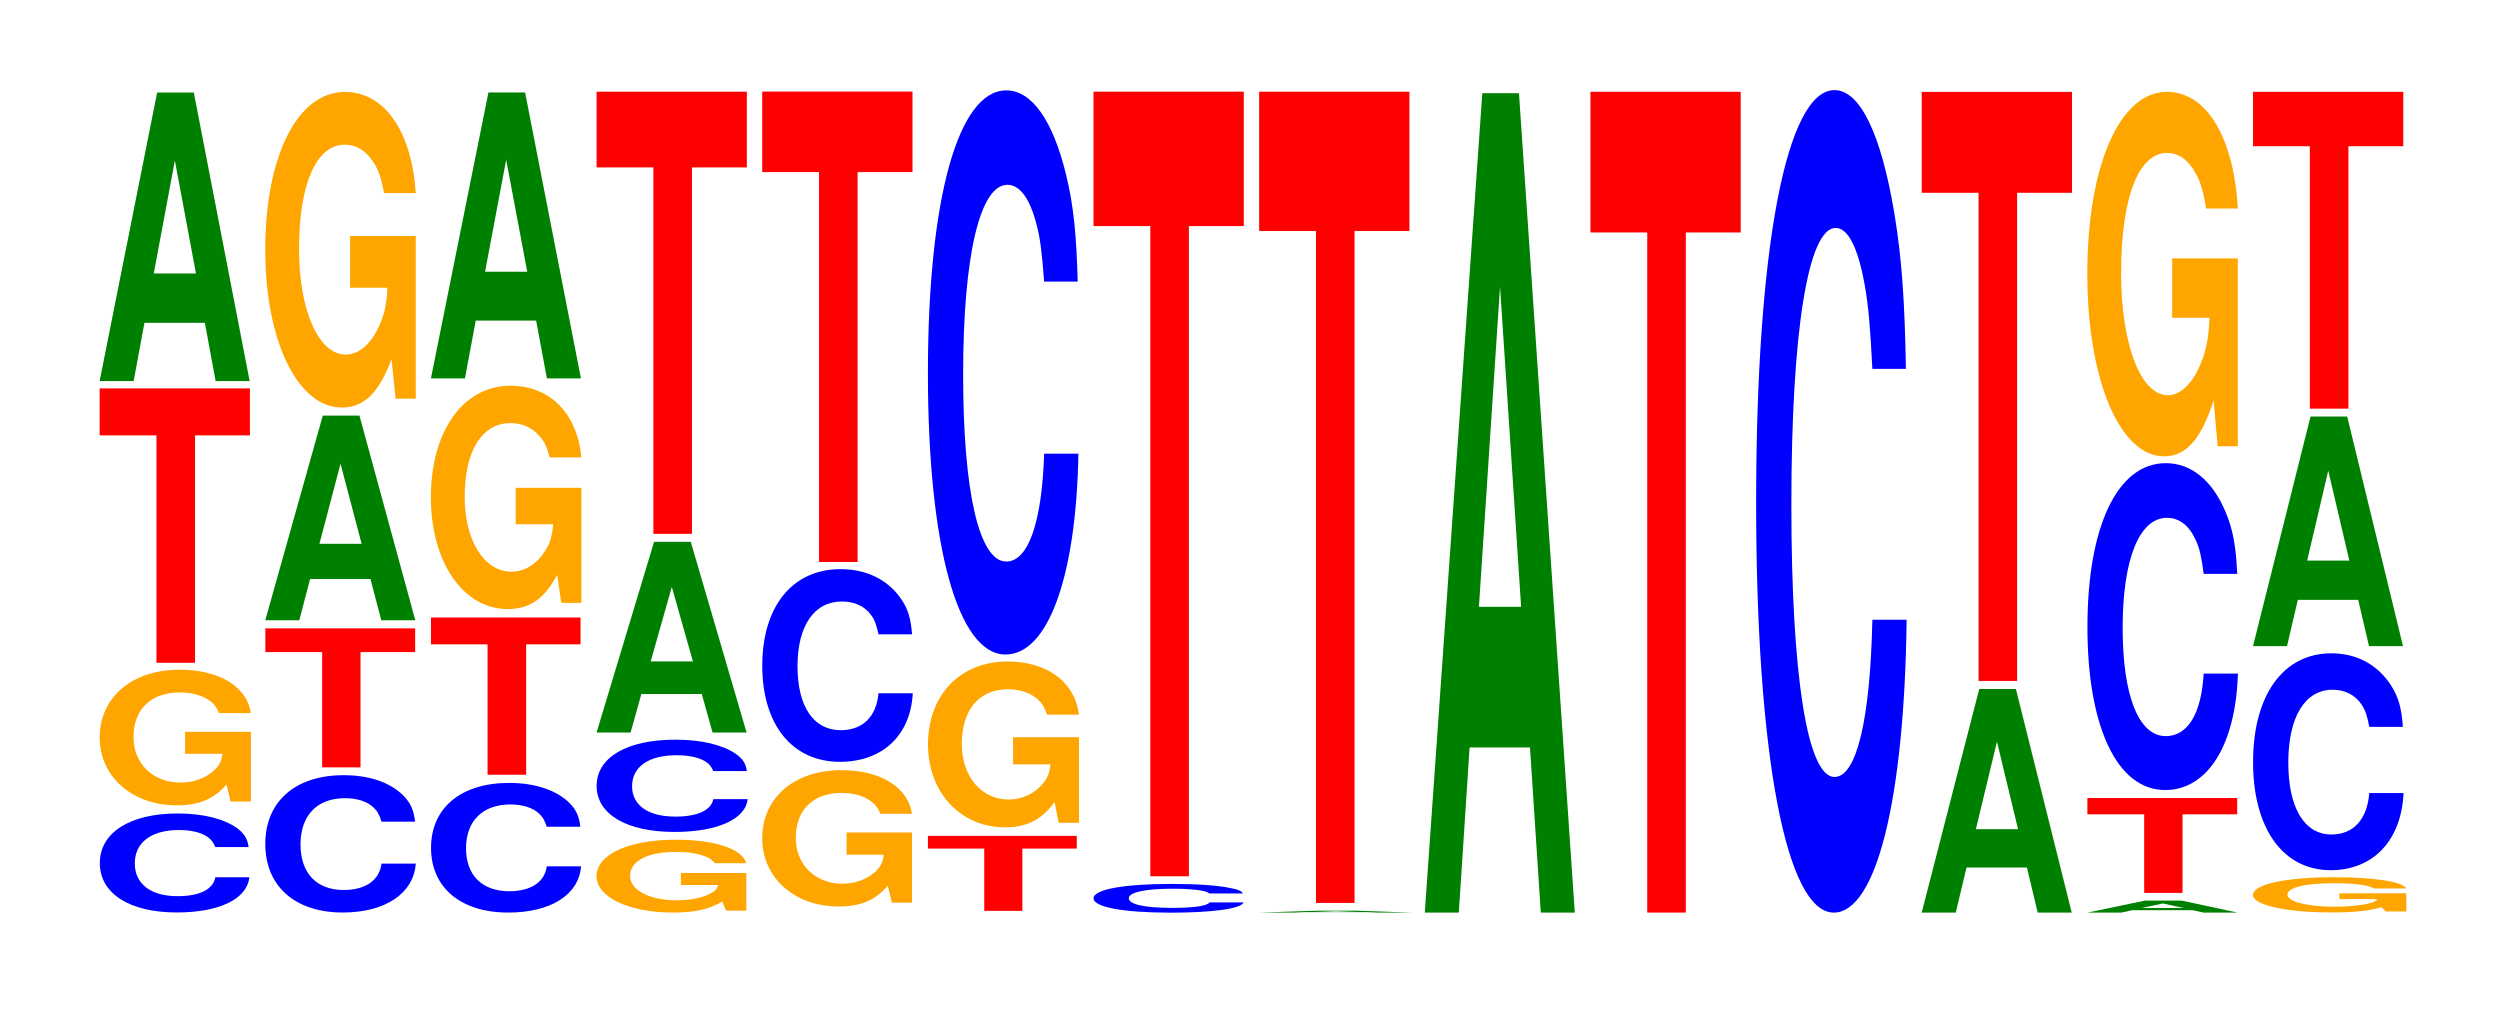 <?xml version="1.0" encoding="UTF-8"?>
<svg xmlns="http://www.w3.org/2000/svg" xmlns:xlink="http://www.w3.org/1999/xlink" width="163pt" height="66pt" viewBox="0 0 163 66" version="1.1">
<defs>
<g>
<symbol overflow="visible" id="glyph0-0">
<path style="stroke:none;" d="M 10.375 -4.078 C 10.297 -4.609 10.109 -4.938 9.641 -5.297 C 8.781 -5.922 7.406 -6.266 5.75 -6.266 C 2.625 -6.266 0.672 -5.016 0.672 -3.031 C 0.672 -1.047 2.609 0.188 5.688 0.188 C 8.453 0.188 10.281 -0.688 10.422 -2.109 L 8.203 -2.109 C 8.062 -1.312 7.172 -0.875 5.75 -0.875 C 3.984 -0.875 2.953 -1.672 2.953 -3.016 C 2.953 -4.375 4.031 -5.188 5.828 -5.188 C 6.625 -5.188 7.281 -5.031 7.703 -4.734 C 7.938 -4.562 8.062 -4.406 8.203 -4.078 Z M 10.375 -4.078 "/>
</symbol>
<symbol overflow="visible" id="glyph1-0">
<path style="stroke:none;" d="M 10.484 -4.531 L 6.188 -4.531 L 6.188 -3.094 L 8.625 -3.094 C 8.562 -2.609 8.422 -2.328 8.094 -2.031 C 7.562 -1.516 6.75 -1.219 5.906 -1.219 C 4.109 -1.219 2.828 -2.438 2.828 -4.188 C 2.828 -6 3.969 -7.094 5.844 -7.094 C 6.609 -7.094 7.25 -6.922 7.75 -6.594 C 8.047 -6.375 8.219 -6.188 8.406 -5.75 L 10.484 -5.75 C 10.219 -7.484 8.422 -8.578 5.828 -8.578 C 2.734 -8.578 0.625 -6.781 0.625 -4.156 C 0.625 -1.594 2.75 0.266 5.656 0.266 C 7.094 0.266 8.062 -0.141 8.891 -1.094 L 9.156 0.016 L 10.484 0.016 Z M 10.484 -4.531 "/>
</symbol>
<symbol overflow="visible" id="glyph2-0">
<path style="stroke:none;" d="M 6.453 -14.828 L 10.031 -14.828 L 10.031 -17.891 L 0.234 -17.891 L 0.234 -14.828 L 3.938 -14.828 L 3.938 0 L 6.453 0 Z M 6.453 -14.828 "/>
</symbol>
<symbol overflow="visible" id="glyph3-0">
<path style="stroke:none;" d="M 7.234 -3.797 L 7.938 0 L 10.156 0 L 6.516 -18.812 L 4.125 -18.812 L 0.375 0 L 2.594 0 L 3.297 -3.797 Z M 6.656 -7.016 L 3.906 -7.016 L 5.281 -14.375 Z M 6.656 -7.016 "/>
</symbol>
<symbol overflow="visible" id="glyph4-0">
<path style="stroke:none;" d="M 10.438 -5.656 C 10.359 -6.391 10.156 -6.859 9.688 -7.344 C 8.828 -8.219 7.453 -8.688 5.781 -8.688 C 2.625 -8.688 0.672 -6.969 0.672 -4.203 C 0.672 -1.453 2.609 0.266 5.719 0.266 C 8.484 0.266 10.344 -0.969 10.484 -2.922 L 8.25 -2.922 C 8.109 -1.828 7.203 -1.203 5.781 -1.203 C 4 -1.203 2.969 -2.312 2.969 -4.172 C 2.969 -6.062 4.047 -7.188 5.859 -7.188 C 6.656 -7.188 7.312 -6.984 7.734 -6.578 C 7.984 -6.344 8.109 -6.109 8.25 -5.656 Z M 10.438 -5.656 "/>
</symbol>
<symbol overflow="visible" id="glyph5-0">
<path style="stroke:none;" d="M 6.438 -7.516 L 10 -7.516 L 10 -9.062 L 0.234 -9.062 L 0.234 -7.516 L 3.938 -7.516 L 3.938 0 L 6.438 0 Z M 6.438 -7.516 "/>
</symbol>
<symbol overflow="visible" id="glyph6-0">
<path style="stroke:none;" d="M 7.234 -2.688 L 7.938 0 L 10.156 0 L 6.516 -13.344 L 4.125 -13.344 L 0.375 0 L 2.594 0 L 3.297 -2.688 Z M 6.656 -4.984 L 3.906 -4.984 L 5.281 -10.203 Z M 6.656 -4.984 "/>
</symbol>
<symbol overflow="visible" id="glyph7-0">
<path style="stroke:none;" d="M 10.422 -10.562 L 6.141 -10.562 L 6.141 -7.188 L 8.578 -7.188 C 8.516 -6.094 8.375 -5.422 8.047 -4.719 C 7.516 -3.531 6.719 -2.828 5.859 -2.828 C 4.094 -2.828 2.812 -5.688 2.812 -9.719 C 2.812 -13.953 3.938 -16.516 5.797 -16.516 C 6.562 -16.516 7.203 -16.109 7.688 -15.328 C 8 -14.844 8.156 -14.391 8.359 -13.359 L 10.422 -13.359 C 10.156 -17.406 8.375 -19.953 5.797 -19.953 C 2.719 -19.953 0.609 -15.781 0.609 -9.672 C 0.609 -3.719 2.719 0.625 5.609 0.625 C 7.047 0.625 8.016 -0.328 8.844 -2.531 L 9.109 0.047 L 10.422 0.047 Z M 10.422 -10.562 "/>
</symbol>
<symbol overflow="visible" id="glyph8-0">
<path style="stroke:none;" d="M 10.406 -5.344 C 10.328 -6.031 10.125 -6.484 9.656 -6.938 C 8.797 -7.75 7.422 -8.203 5.766 -8.203 C 2.625 -8.203 0.672 -6.578 0.672 -3.969 C 0.672 -1.375 2.609 0.25 5.703 0.25 C 8.469 0.25 10.312 -0.906 10.453 -2.766 L 8.219 -2.766 C 8.078 -1.734 7.188 -1.141 5.766 -1.141 C 4 -1.141 2.953 -2.188 2.953 -3.938 C 2.953 -5.734 4.047 -6.797 5.844 -6.797 C 6.641 -6.797 7.297 -6.594 7.719 -6.203 C 7.953 -5.984 8.078 -5.766 8.219 -5.344 Z M 10.406 -5.344 "/>
</symbol>
<symbol overflow="visible" id="glyph9-0">
<path style="stroke:none;" d="M 6.438 -8.5 L 9.984 -8.5 L 9.984 -10.25 L 0.234 -10.25 L 0.234 -8.5 L 3.922 -8.5 L 3.922 0 L 6.438 0 Z M 6.438 -8.5 "/>
</symbol>
<symbol overflow="visible" id="glyph10-0">
<path style="stroke:none;" d="M 10.422 -7.469 L 6.141 -7.469 L 6.141 -5.094 L 8.578 -5.094 C 8.516 -4.312 8.375 -3.828 8.047 -3.344 C 7.516 -2.5 6.719 -2 5.859 -2 C 4.094 -2 2.812 -4.016 2.812 -6.875 C 2.812 -9.875 3.938 -11.688 5.797 -11.688 C 6.562 -11.688 7.203 -11.406 7.688 -10.844 C 8 -10.5 8.156 -10.172 8.359 -9.453 L 10.422 -9.453 C 10.156 -12.312 8.375 -14.125 5.797 -14.125 C 2.719 -14.125 0.609 -11.172 0.609 -6.844 C 0.609 -2.625 2.719 0.438 5.609 0.438 C 7.047 0.438 8.016 -0.234 8.844 -1.797 L 9.109 0.031 L 10.422 0.031 Z M 10.422 -7.469 "/>
</symbol>
<symbol overflow="visible" id="glyph11-0">
<path style="stroke:none;" d="M 7.234 -3.766 L 7.938 0 L 10.156 0 L 6.516 -18.641 L 4.125 -18.641 L 0.375 0 L 2.594 0 L 3.297 -3.766 Z M 6.656 -6.953 L 3.906 -6.953 L 5.281 -14.25 Z M 6.656 -6.953 "/>
</symbol>
<symbol overflow="visible" id="glyph12-0">
<path style="stroke:none;" d="M 10.375 -2.438 L 6.109 -2.438 L 6.109 -1.656 L 8.531 -1.656 C 8.484 -1.406 8.328 -1.25 8.016 -1.094 C 7.484 -0.812 6.688 -0.656 5.844 -0.656 C 4.078 -0.656 2.797 -1.312 2.797 -2.25 C 2.797 -3.219 3.922 -3.812 5.781 -3.812 C 6.531 -3.812 7.188 -3.719 7.656 -3.531 C 7.969 -3.422 8.125 -3.328 8.312 -3.078 L 10.375 -3.078 C 10.109 -4.016 8.328 -4.609 5.766 -4.609 C 2.703 -4.609 0.609 -3.641 0.609 -2.234 C 0.609 -0.859 2.719 0.141 5.594 0.141 C 7.016 0.141 7.984 -0.078 8.797 -0.578 L 9.062 0.016 L 10.375 0.016 Z M 10.375 -2.438 "/>
</symbol>
<symbol overflow="visible" id="glyph13-0">
<path style="stroke:none;" d="M 10.469 -3.781 C 10.391 -4.281 10.203 -4.594 9.719 -4.922 C 8.859 -5.5 7.484 -5.828 5.812 -5.828 C 2.641 -5.828 0.672 -4.672 0.672 -2.812 C 0.672 -0.969 2.625 0.188 5.75 0.188 C 8.531 0.188 10.391 -0.641 10.516 -1.953 L 8.281 -1.953 C 8.141 -1.219 7.234 -0.812 5.812 -0.812 C 4.031 -0.812 2.984 -1.547 2.984 -2.797 C 2.984 -4.062 4.062 -4.812 5.875 -4.812 C 6.688 -4.812 7.344 -4.672 7.766 -4.406 C 8.016 -4.25 8.141 -4.094 8.281 -3.781 Z M 10.469 -3.781 "/>
</symbol>
<symbol overflow="visible" id="glyph14-0">
<path style="stroke:none;" d="M 7.234 -2.516 L 7.938 0 L 10.156 0 L 6.516 -12.438 L 4.125 -12.438 L 0.375 0 L 2.594 0 L 3.297 -2.516 Z M 6.656 -4.641 L 3.906 -4.641 L 5.281 -9.5 Z M 6.656 -4.641 "/>
</symbol>
<symbol overflow="visible" id="glyph15-0">
<path style="stroke:none;" d="M 6.453 -23.891 L 10.031 -23.891 L 10.031 -28.828 L 0.234 -28.828 L 0.234 -23.891 L 3.938 -23.891 L 3.938 0 L 6.453 0 Z M 6.453 -23.891 "/>
</symbol>
<symbol overflow="visible" id="glyph16-0">
<path style="stroke:none;" d="M 10.375 -4.562 L 6.109 -4.562 L 6.109 -3.109 L 8.531 -3.109 C 8.484 -2.625 8.328 -2.344 8.016 -2.031 C 7.484 -1.531 6.688 -1.219 5.844 -1.219 C 4.078 -1.219 2.797 -2.453 2.797 -4.203 C 2.797 -6.031 3.922 -7.141 5.781 -7.141 C 6.531 -7.141 7.188 -6.969 7.656 -6.625 C 7.969 -6.406 8.125 -6.219 8.312 -5.781 L 10.375 -5.781 C 10.109 -7.516 8.328 -8.625 5.766 -8.625 C 2.703 -8.625 0.609 -6.828 0.609 -4.172 C 0.609 -1.609 2.719 0.266 5.594 0.266 C 7.016 0.266 7.984 -0.141 8.797 -1.094 L 9.062 0.016 L 10.375 0.016 Z M 10.375 -4.562 "/>
</symbol>
<symbol overflow="visible" id="glyph17-0">
<path style="stroke:none;" d="M 10.438 -7.938 C 10.359 -8.969 10.172 -9.625 9.688 -10.297 C 8.828 -11.516 7.453 -12.188 5.781 -12.188 C 2.641 -12.188 0.672 -9.766 0.672 -5.891 C 0.672 -2.047 2.625 0.375 5.734 0.375 C 8.5 0.375 10.344 -1.344 10.484 -4.094 L 8.25 -4.094 C 8.109 -2.562 7.219 -1.688 5.781 -1.688 C 4.016 -1.688 2.969 -3.234 2.969 -5.859 C 2.969 -8.5 4.062 -10.078 5.859 -10.078 C 6.656 -10.078 7.312 -9.797 7.75 -9.219 C 8 -8.891 8.109 -8.578 8.25 -7.938 Z M 10.438 -7.938 "/>
</symbol>
<symbol overflow="visible" id="glyph18-0">
<path style="stroke:none;" d="M 6.453 -25.422 L 10.031 -25.422 L 10.031 -30.672 L 0.234 -30.672 L 0.234 -25.422 L 3.938 -25.422 L 3.938 0 L 6.453 0 Z M 6.453 -25.422 "/>
</symbol>
<symbol overflow="visible" id="glyph19-0">
<path style="stroke:none;" d="M 6.391 -4.062 L 9.938 -4.062 L 9.938 -4.891 L 0.234 -4.891 L 0.234 -4.062 L 3.906 -4.062 L 3.906 0 L 6.391 0 Z M 6.391 -4.062 "/>
</symbol>
<symbol overflow="visible" id="glyph20-0">
<path style="stroke:none;" d="M 10.469 -5.547 L 6.172 -5.547 L 6.172 -3.781 L 8.609 -3.781 C 8.547 -3.203 8.406 -2.844 8.078 -2.484 C 7.547 -1.859 6.734 -1.484 5.891 -1.484 C 4.109 -1.484 2.828 -2.984 2.828 -5.109 C 2.828 -7.328 3.953 -8.672 5.828 -8.672 C 6.594 -8.672 7.234 -8.469 7.734 -8.062 C 8.031 -7.797 8.203 -7.562 8.391 -7.016 L 10.469 -7.016 C 10.203 -9.141 8.406 -10.484 5.812 -10.484 C 2.719 -10.484 0.625 -8.297 0.625 -5.078 C 0.625 -1.953 2.734 0.328 5.641 0.328 C 7.078 0.328 8.047 -0.172 8.875 -1.328 L 9.141 0.031 L 10.469 0.031 Z M 10.469 -5.547 "/>
</symbol>
<symbol overflow="visible" id="glyph21-0">
<path style="stroke:none;" d="M 10.438 -23.203 C 10.359 -26.234 10.172 -28.156 9.688 -30.141 C 8.828 -33.703 7.453 -35.672 5.781 -35.672 C 2.641 -35.672 0.672 -28.594 0.672 -17.234 C 0.672 -5.969 2.625 1.109 5.734 1.109 C 8.5 1.109 10.344 -3.953 10.484 -11.984 L 8.25 -11.984 C 8.109 -7.516 7.219 -4.953 5.781 -4.953 C 4.016 -4.953 2.969 -9.484 2.969 -17.141 C 2.969 -24.891 4.062 -29.516 5.859 -29.516 C 6.656 -29.516 7.312 -28.641 7.75 -26.953 C 8 -26 8.109 -25.078 8.25 -23.203 Z M 10.438 -23.203 "/>
</symbol>
<symbol overflow="visible" id="glyph22-0">
<path style="stroke:none;" d="M 10.406 -1.188 C 10.328 -1.344 10.141 -1.438 9.656 -1.531 C 8.812 -1.719 7.438 -1.812 5.766 -1.812 C 2.625 -1.812 0.672 -1.453 0.672 -0.875 C 0.672 -0.297 2.609 0.062 5.703 0.062 C 8.469 0.062 10.312 -0.203 10.453 -0.609 L 8.234 -0.609 C 8.094 -0.375 7.188 -0.25 5.766 -0.25 C 4 -0.25 2.969 -0.484 2.969 -0.875 C 2.969 -1.266 4.047 -1.5 5.844 -1.5 C 6.641 -1.5 7.297 -1.453 7.719 -1.375 C 7.969 -1.328 8.094 -1.281 8.234 -1.188 Z M 10.406 -1.188 "/>
</symbol>
<symbol overflow="visible" id="glyph23-0">
<path style="stroke:none;" d="M 6.453 -42.391 L 10.031 -42.391 L 10.031 -51.156 L 0.234 -51.156 L 0.234 -42.391 L 3.938 -42.391 L 3.938 0 L 6.453 0 Z M 6.453 -42.391 "/>
</symbol>
<symbol overflow="visible" id="glyph24-0">
<path style="stroke:none;" d="M 7.359 -0.031 L 8.078 0 L 10.344 0 L 6.625 -0.125 L 4.188 -0.125 L 0.375 0 L 2.625 0 L 3.359 -0.031 Z M 6.766 -0.047 L 3.969 -0.047 L 5.359 -0.094 Z M 6.766 -0.047 "/>
</symbol>
<symbol overflow="visible" id="glyph25-0">
<path style="stroke:none;" d="M 6.453 -43.812 L 10.031 -43.812 L 10.031 -52.891 L 0.234 -52.891 L 0.234 -43.812 L 3.938 -43.812 L 3.938 0 L 6.453 0 Z M 6.453 -43.812 "/>
</symbol>
<symbol overflow="visible" id="glyph26-0">
<path style="stroke:none;" d="M 7.234 -10.766 L 7.938 0 L 10.156 0 L 6.516 -53.422 L 4.125 -53.422 L 0.375 0 L 2.594 0 L 3.297 -10.766 Z M 6.656 -19.938 L 3.906 -19.938 L 5.281 -40.812 Z M 6.656 -19.938 "/>
</symbol>
<symbol overflow="visible" id="glyph27-0">
<path style="stroke:none;" d="M 6.453 -44.344 L 10.031 -44.344 L 10.031 -53.516 L 0.234 -53.516 L 0.234 -44.344 L 3.938 -44.344 L 3.938 0 L 6.453 0 Z M 6.453 -44.344 "/>
</symbol>
<symbol overflow="visible" id="glyph28-0">
<path style="stroke:none;" d="M 10.438 -33.844 C 10.359 -38.266 10.172 -41.062 9.688 -43.953 C 8.828 -49.141 7.453 -52.016 5.781 -52.016 C 2.641 -52.016 0.672 -41.703 0.672 -25.125 C 0.672 -8.703 2.625 1.609 5.734 1.609 C 8.5 1.609 10.344 -5.75 10.484 -17.484 L 8.25 -17.484 C 8.109 -10.953 7.219 -7.234 5.781 -7.234 C 4.016 -7.234 2.969 -13.828 2.969 -25 C 2.969 -36.297 4.062 -43.031 5.859 -43.031 C 6.656 -43.031 7.312 -41.766 7.75 -39.312 C 8 -37.906 8.109 -36.578 8.25 -33.844 Z M 10.438 -33.844 "/>
</symbol>
<symbol overflow="visible" id="glyph29-0">
<path style="stroke:none;" d="M 7.234 -2.938 L 7.938 0 L 10.156 0 L 6.516 -14.578 L 4.125 -14.578 L 0.375 0 L 2.594 0 L 3.297 -2.938 Z M 6.656 -5.438 L 3.906 -5.438 L 5.281 -11.141 Z M 6.656 -5.438 "/>
</symbol>
<symbol overflow="visible" id="glyph30-0">
<path style="stroke:none;" d="M 6.453 -31.828 L 10.031 -31.828 L 10.031 -38.406 L 0.234 -38.406 L 0.234 -31.828 L 3.938 -31.828 L 3.938 0 L 6.453 0 Z M 6.453 -31.828 "/>
</symbol>
<symbol overflow="visible" id="glyph31-0">
<path style="stroke:none;" d="M 7.234 -0.156 L 7.938 0 L 10.156 0 L 6.516 -0.781 L 4.125 -0.781 L 0.375 0 L 2.594 0 L 3.297 -0.156 Z M 6.656 -0.297 L 3.906 -0.297 L 5.281 -0.594 Z M 6.656 -0.297 "/>
</symbol>
<symbol overflow="visible" id="glyph32-0">
<path style="stroke:none;" d="M 6.438 -5.125 L 10 -5.125 L 10 -6.188 L 0.234 -6.188 L 0.234 -5.125 L 3.938 -5.125 L 3.938 0 L 6.438 0 Z M 6.438 -5.125 "/>
</symbol>
<symbol overflow="visible" id="glyph33-0">
<path style="stroke:none;" d="M 10.438 -13.453 C 10.359 -15.203 10.172 -16.328 9.688 -17.469 C 8.828 -19.531 7.453 -20.672 5.781 -20.672 C 2.641 -20.672 0.672 -16.578 0.672 -9.984 C 0.672 -3.453 2.625 0.641 5.734 0.641 C 8.5 0.641 10.344 -2.281 10.484 -6.953 L 8.25 -6.953 C 8.109 -4.359 7.219 -2.875 5.781 -2.875 C 4.016 -2.875 2.969 -5.5 2.969 -9.938 C 2.969 -14.422 4.062 -17.109 5.859 -17.109 C 6.656 -17.109 7.312 -16.609 7.75 -15.625 C 8 -15.062 8.109 -14.547 8.25 -13.453 Z M 10.438 -13.453 "/>
</symbol>
<symbol overflow="visible" id="glyph34-0">
<path style="stroke:none;" d="M 10.422 -12.188 L 6.141 -12.188 L 6.141 -8.312 L 8.578 -8.312 C 8.516 -7.031 8.375 -6.25 8.047 -5.438 C 7.516 -4.078 6.719 -3.266 5.859 -3.266 C 4.094 -3.266 2.812 -6.562 2.812 -11.234 C 2.812 -16.109 3.938 -19.062 5.797 -19.062 C 6.562 -19.062 7.203 -18.609 7.688 -17.703 C 8 -17.141 8.156 -16.609 8.359 -15.438 L 10.422 -15.438 C 10.156 -20.094 8.375 -23.047 5.797 -23.047 C 2.719 -23.047 0.609 -18.234 0.609 -11.172 C 0.609 -4.297 2.719 0.719 5.609 0.719 C 7.047 0.719 8.016 -0.375 8.844 -2.922 L 9.109 0.062 L 10.422 0.062 Z M 10.422 -12.188 "/>
</symbol>
<symbol overflow="visible" id="glyph35-0">
<path style="stroke:none;" d="M 10.625 -1.188 L 6.266 -1.188 L 6.266 -0.812 L 8.734 -0.812 C 8.672 -0.688 8.531 -0.609 8.203 -0.531 C 7.656 -0.391 6.844 -0.312 5.969 -0.312 C 4.172 -0.312 2.875 -0.641 2.875 -1.094 C 2.875 -1.562 4.016 -1.844 5.922 -1.844 C 6.688 -1.844 7.344 -1.797 7.844 -1.719 C 8.156 -1.656 8.312 -1.609 8.516 -1.5 L 10.625 -1.5 C 10.359 -1.953 8.531 -2.234 5.906 -2.234 C 2.766 -2.234 0.625 -1.766 0.625 -1.078 C 0.625 -0.422 2.781 0.062 5.719 0.062 C 7.188 0.062 8.172 -0.031 9 -0.281 L 9.281 0 L 10.625 0 Z M 10.625 -1.188 "/>
</symbol>
<symbol overflow="visible" id="glyph36-0">
<path style="stroke:none;" d="M 10.438 -8.922 C 10.359 -10.094 10.172 -10.828 9.688 -11.594 C 8.828 -12.953 7.453 -13.719 5.781 -13.719 C 2.641 -13.719 0.672 -11 0.672 -6.625 C 0.672 -2.297 2.625 0.422 5.734 0.422 C 8.5 0.422 10.344 -1.516 10.484 -4.609 L 8.25 -4.609 C 8.109 -2.891 7.219 -1.906 5.781 -1.906 C 4.016 -1.906 2.969 -3.641 2.969 -6.594 C 2.969 -9.578 4.062 -11.344 5.859 -11.344 C 6.656 -11.344 7.312 -11.016 7.75 -10.375 C 8 -10 8.109 -9.641 8.25 -8.922 Z M 10.438 -8.922 "/>
</symbol>
<symbol overflow="visible" id="glyph37-0">
<path style="stroke:none;" d="M 7.234 -3.016 L 7.938 0 L 10.156 0 L 6.516 -14.969 L 4.125 -14.969 L 0.375 0 L 2.594 0 L 3.297 -3.016 Z M 6.656 -5.578 L 3.906 -5.578 L 5.281 -11.438 Z M 6.656 -5.578 "/>
</symbol>
<symbol overflow="visible" id="glyph38-0">
<path style="stroke:none;" d="M 6.453 -17.109 L 10.031 -17.109 L 10.031 -20.656 L 0.234 -20.656 L 0.234 -17.109 L 3.938 -17.109 L 3.938 0 L 6.453 0 Z M 6.453 -17.109 "/>
</symbol>
</g>
</defs>
<g id="surface1">
<g style="fill:rgb(0%,0%,100%);fill-opacity:1;">
  <use xlink:href="#glyph0-0" x="5.836" y="59.305"/>
</g>
<g style="fill:rgb(100%,64.647%,0%);fill-opacity:1;">
  <use xlink:href="#glyph1-0" x="5.877" y="52.243"/>
</g>
<g style="fill:rgb(100%,0%,0%);fill-opacity:1;">
  <use xlink:href="#glyph2-0" x="6.263" y="43.214"/>
</g>
<g style="fill:rgb(0%,50.194%,0%);fill-opacity:1;">
  <use xlink:href="#glyph3-0" x="6.121" y="24.844"/>
</g>
<g style="fill:rgb(0%,0%,100%);fill-opacity:1;">
  <use xlink:href="#glyph4-0" x="16.625" y="59.23"/>
</g>
<g style="fill:rgb(100%,0%,0%);fill-opacity:1;">
  <use xlink:href="#glyph5-0" x="17.067" y="50.032"/>
</g>
<g style="fill:rgb(0%,50.194%,0%);fill-opacity:1;">
  <use xlink:href="#glyph6-0" x="16.921" y="40.44"/>
</g>
<g style="fill:rgb(100%,64.647%,0%);fill-opacity:1;">
  <use xlink:href="#glyph7-0" x="16.685" y="25.947"/>
</g>
<g style="fill:rgb(0%,0%,100%);fill-opacity:1;">
  <use xlink:href="#glyph8-0" x="27.432" y="59.249"/>
</g>
<g style="fill:rgb(100%,0%,0%);fill-opacity:1;">
  <use xlink:href="#glyph9-0" x="27.867" y="50.512"/>
</g>
<g style="fill:rgb(100%,64.647%,0%);fill-opacity:1;">
  <use xlink:href="#glyph10-0" x="27.485" y="39.274"/>
</g>
<g style="fill:rgb(0%,50.194%,0%);fill-opacity:1;">
  <use xlink:href="#glyph11-0" x="27.721" y="24.671"/>
</g>
<g style="fill:rgb(100%,64.647%,0%);fill-opacity:1;">
  <use xlink:href="#glyph12-0" x="38.285" y="59.358"/>
</g>
<g style="fill:rgb(0%,0%,100%);fill-opacity:1;">
  <use xlink:href="#glyph13-0" x="38.228" y="54.055"/>
</g>
<g style="fill:rgb(0%,50.194%,0%);fill-opacity:1;">
  <use xlink:href="#glyph14-0" x="38.521" y="47.763"/>
</g>
<g style="fill:rgb(100%,0%,0%);fill-opacity:1;">
  <use xlink:href="#glyph15-0" x="38.663" y="34.806"/>
</g>
<g style="fill:rgb(100%,64.647%,0%);fill-opacity:1;">
  <use xlink:href="#glyph16-0" x="49.088" y="58.839"/>
</g>
<g style="fill:rgb(0%,0%,100%);fill-opacity:1;">
  <use xlink:href="#glyph17-0" x="49.028" y="49.296"/>
</g>
<g style="fill:rgb(100%,0%,0%);fill-opacity:1;">
  <use xlink:href="#glyph18-0" x="49.463" y="36.642"/>
</g>
<g style="fill:rgb(100%,0%,0%);fill-opacity:1;">
  <use xlink:href="#glyph19-0" x="60.267" y="59.389"/>
</g>
<g style="fill:rgb(100%,64.647%,0%);fill-opacity:1;">
  <use xlink:href="#glyph20-0" x="59.881" y="53.614"/>
</g>
<g style="fill:rgb(0%,0%,100%);fill-opacity:1;">
  <use xlink:href="#glyph21-0" x="59.828" y="41.565"/>
</g>
<g style="fill:rgb(0%,0%,100%);fill-opacity:1;">
  <use xlink:href="#glyph22-0" x="70.628" y="59.444"/>
</g>
<g style="fill:rgb(100%,0%,0%);fill-opacity:1;">
  <use xlink:href="#glyph23-0" x="71.063" y="57.133"/>
</g>
<g style="fill:rgb(0%,50.194%,0%);fill-opacity:1;">
  <use xlink:href="#glyph24-0" x="81.736" y="59.5"/>
</g>
<g style="fill:rgb(100%,0%,0%);fill-opacity:1;">
  <use xlink:href="#glyph25-0" x="81.863" y="58.871"/>
</g>
<g style="fill:rgb(0%,50.194%,0%);fill-opacity:1;">
  <use xlink:href="#glyph26-0" x="92.521" y="59.5"/>
</g>
<g style="fill:rgb(100%,0%,0%);fill-opacity:1;">
  <use xlink:href="#glyph27-0" x="103.463" y="59.5"/>
</g>
<g style="fill:rgb(0%,0%,100%);fill-opacity:1;">
  <use xlink:href="#glyph28-0" x="113.828" y="57.892"/>
</g>
<g style="fill:rgb(0%,50.194%,0%);fill-opacity:1;">
  <use xlink:href="#glyph29-0" x="124.921" y="59.5"/>
</g>
<g style="fill:rgb(100%,0%,0%);fill-opacity:1;">
  <use xlink:href="#glyph30-0" x="125.063" y="44.397"/>
</g>
<g style="fill:rgb(0%,50.194%,0%);fill-opacity:1;">
  <use xlink:href="#glyph31-0" x="135.728" y="59.5"/>
</g>
<g style="fill:rgb(100%,0%,0%);fill-opacity:1;">
  <use xlink:href="#glyph32-0" x="135.863" y="58.218"/>
</g>
<g style="fill:rgb(0%,0%,100%);fill-opacity:1;">
  <use xlink:href="#glyph33-0" x="135.428" y="50.87"/>
</g>
<g style="fill:rgb(100%,64.647%,0%);fill-opacity:1;">
  <use xlink:href="#glyph34-0" x="135.485" y="29.034"/>
</g>
<g style="fill:rgb(100%,64.647%,0%);fill-opacity:1;">
  <use xlink:href="#glyph35-0" x="146.266" y="59.429"/>
</g>
<g style="fill:rgb(0%,0%,100%);fill-opacity:1;">
  <use xlink:href="#glyph36-0" x="146.228" y="56.315"/>
</g>
<g style="fill:rgb(0%,50.194%,0%);fill-opacity:1;">
  <use xlink:href="#glyph37-0" x="146.521" y="42.128"/>
</g>
<g style="fill:rgb(100%,0%,0%);fill-opacity:1;">
  <use xlink:href="#glyph38-0" x="146.663" y="26.644"/>
</g>
</g>
</svg>
